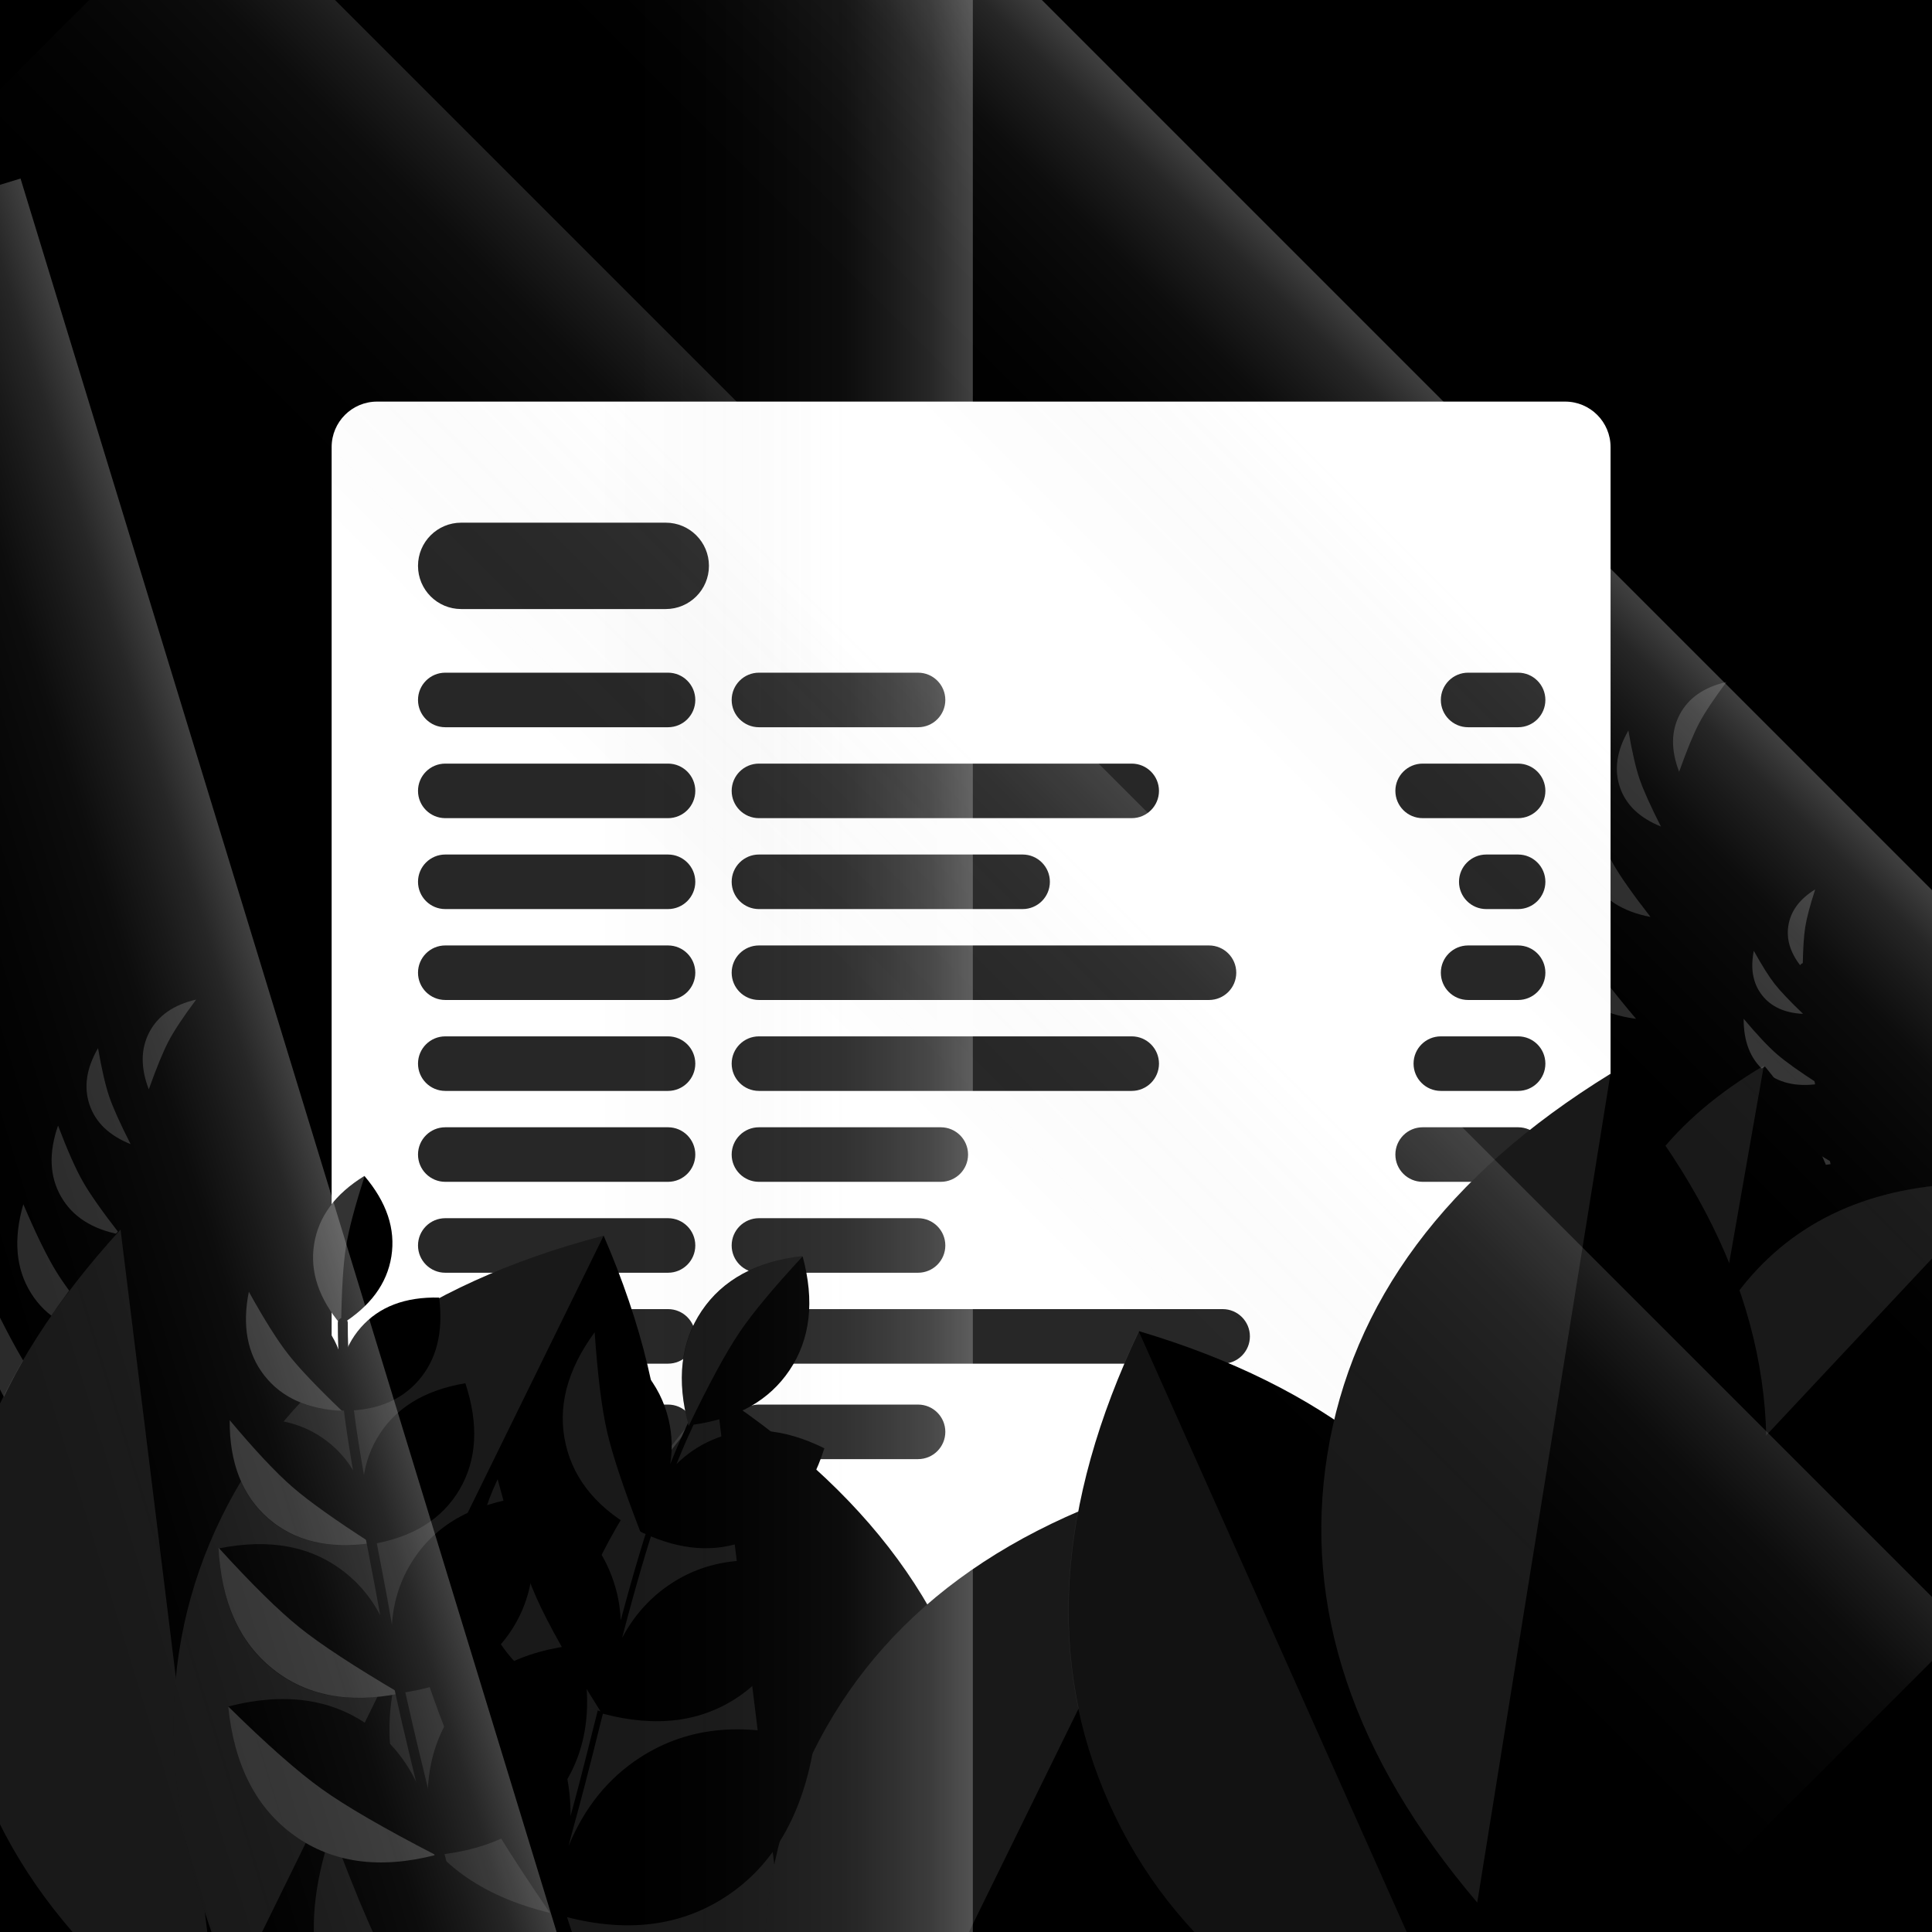 <svg width="194" height="194" viewBox="0 0 194 194" fill="none" xmlns="http://www.w3.org/2000/svg">
<rect x="0" y="0" width="194" height="194" fill="#808080" stroke="none"/>
<g clip-path="url(#clip0_7_1088)">
<path d="M194 0H0V194.456H194V0Z" fill="#E7E3E0" style="fill:#E7E3E0;fill:color(display-p3 0.906 0.89 0.878);fill-opacity:1;"/>
<rect y="143.788" width="195.369" height="52.951" fill="#1A2849" style="fill:#1A2849;fill:color(display-p3 0.102 0.157 0.286);fill-opacity:1;"/>
<g opacity="0.851">
<path fill-rule="evenodd" clip-rule="evenodd" d="M19.665 100.384C20.497 102.548 20.478 104.456 19.607 106.108C18.766 107.702 17.286 108.766 15.166 109.301L15.178 109.264C15.082 109.541 14.993 109.811 14.909 110.074L14.808 110.399L14.708 110.726L14.611 111.057L14.563 111.224L14.528 111.348C14.978 110.791 15.51 110.335 16.124 109.979C17.73 109.05 19.595 108.983 21.719 109.78C21.24 112.083 20.197 113.699 18.591 114.629C17.151 115.462 15.503 115.602 13.646 115.047L13.571 115.419L13.452 116.033L13.335 116.667L13.257 117.101L13.18 117.544L13.103 117.997L12.988 118.697L12.911 119.176L12.834 119.667L12.747 120.235L12.756 120.213C13.201 119.098 13.861 118.161 14.735 117.4C16.473 115.885 18.729 115.359 21.503 115.819C21.458 118.736 20.566 120.951 18.828 122.466C17.117 123.955 14.906 124.489 12.194 124.068L11.918 126.019L11.689 127.584L11.518 128.695L11.427 129.258L11.343 129.771L11.268 130.251L11.192 130.761L11.188 130.788L11.216 130.691C11.8 128.755 12.813 127.202 14.256 126.031C16.48 124.225 19.306 123.669 22.732 124.364C22.551 127.986 21.348 130.7 19.123 132.505C16.922 134.292 14.132 134.855 10.755 134.194L10.686 134.799L10.566 135.91L10.465 136.887L10.342 138.12L10.26 138.98L10.135 140.325L10.031 141.497L10.022 141.601C10.733 139.446 11.92 137.744 13.583 136.494C16.103 134.6 19.238 134.102 22.988 134.999C22.653 138.968 21.226 141.899 18.707 143.793C16.278 145.618 13.277 146.147 9.705 145.379L9.668 145.831C9.662 145.911 9.593 145.97 9.514 145.964C9.435 145.958 9.376 145.888 9.383 145.808L9.423 145.316C9.383 145.306 9.342 145.297 9.302 145.287C9.302 145.285 9.302 145.283 9.302 145.281L9.321 145.282C5.477 144.977 2.649 143.535 0.838 140.955C-0.973 138.375 -1.424 135.146 -0.516 131.269C3.328 131.574 6.155 133.017 7.966 135.597C9.101 137.213 9.702 139.085 9.769 141.211L9.85 140.297L9.996 138.732L10.119 137.463L10.22 136.457L10.321 135.497L10.421 134.584L10.468 134.172L10.343 134.154C6.995 133.663 4.579 132.228 3.096 129.849C1.58 127.416 1.326 124.459 2.333 120.975C5.798 121.435 8.289 122.88 9.805 125.312C10.555 126.515 10.996 127.847 11.129 129.307L11.205 128.837L11.31 128.173L11.449 127.254L11.622 126.065L11.925 123.935L11.816 123.913C9.128 123.361 7.227 122.107 6.113 120.153C4.97 118.148 4.872 115.784 5.82 113.062C8.622 113.592 10.594 114.859 11.738 116.865C12.179 117.639 12.464 118.467 12.594 119.348L12.667 118.886L12.744 118.411L12.821 117.946L12.898 117.491L12.976 117.046L13.054 116.61L13.132 116.184L13.251 115.561L13.331 115.157L13.371 114.96C13.31 114.94 13.249 114.92 13.188 114.898L13.09 114.862L13.088 114.867L13.085 114.871C10.949 114.016 9.582 112.705 8.983 110.939C8.384 109.173 8.666 107.285 9.831 105.276C11.967 106.131 13.334 107.442 13.933 109.209C14.169 109.904 14.268 110.617 14.231 111.35L14.241 111.312C14.256 111.255 14.272 111.199 14.288 111.143L14.385 110.808C14.401 110.753 14.418 110.697 14.434 110.642L14.534 110.313L14.636 109.986C14.714 109.741 14.797 109.49 14.886 109.233L14.933 109.357C14.1 107.193 14.12 105.285 14.991 103.633C15.862 101.981 17.42 100.898 19.665 100.384Z" fill="url(#paint0_linear_7_1088)" style=""/>
<path fill-rule="evenodd" clip-rule="evenodd" d="M-0.516 131.269C1.081 134.526 2.448 136.964 3.586 138.585C4.723 140.205 6.635 142.438 9.321 145.282C5.477 144.977 2.649 143.535 0.838 140.955C-0.973 138.375 -1.424 135.146 -0.516 131.269ZM2.343 120.928C3.639 123.979 4.764 126.271 5.721 127.805C6.677 129.339 8.308 131.469 10.613 134.195C7.133 133.734 4.632 132.282 3.109 129.839C1.587 127.397 1.331 124.427 2.343 120.928ZM5.83 113.025C6.771 115.512 7.602 117.388 8.323 118.653C9.044 119.918 10.292 121.689 12.066 123.965C9.253 123.433 7.272 122.161 6.124 120.147C4.976 118.133 4.878 115.759 5.83 113.025ZM9.844 105.249C10.21 107.365 10.582 108.98 10.96 110.094C11.338 111.209 12.055 112.805 13.113 114.885C10.968 114.026 9.594 112.71 8.993 110.936C8.391 109.162 8.675 107.266 9.844 105.249ZM19.694 100.375C18.411 102.094 17.495 103.474 16.945 104.516C16.396 105.558 15.728 107.182 14.941 109.387C14.106 107.213 14.125 105.297 15 103.638C15.875 101.979 17.439 100.891 19.694 100.375Z" fill="white" fill-opacity="0.2" style="fill:white;fill-opacity:0.2;"/>
</g>
<g opacity="0.851">
<path fill-rule="evenodd" clip-rule="evenodd" d="M173.332 68.491C174.165 70.655 174.145 72.563 173.274 74.215C172.434 75.809 170.954 76.874 168.834 77.409L168.846 77.372C168.75 77.649 168.66 77.919 168.577 78.181L168.475 78.506L168.376 78.834L168.279 79.165L168.231 79.332L168.196 79.455C168.646 78.898 169.178 78.442 169.792 78.087C171.398 77.157 173.263 77.091 175.387 77.888C174.907 80.191 173.865 81.807 172.259 82.736C170.819 83.57 169.17 83.709 167.314 83.155L167.238 83.527L167.12 84.141L167.003 84.775L166.925 85.208L166.848 85.652L166.771 86.105L166.656 86.804L166.579 87.284L166.502 87.775L166.415 88.342L166.424 88.321C166.869 87.206 167.529 86.268 168.402 85.507C170.141 83.993 172.397 83.466 175.171 83.927C175.126 86.843 174.234 89.059 172.495 90.573C170.785 92.063 168.574 92.597 165.862 92.175L165.586 94.127L165.357 95.692L165.186 96.802L165.095 97.366L165.01 97.879L164.935 98.359L164.859 98.868L164.855 98.896L164.884 98.798C165.467 96.863 166.48 95.309 167.923 94.138C170.148 92.332 172.974 91.777 176.4 92.471C176.219 96.093 175.016 98.807 172.791 100.613C170.589 102.399 167.8 102.962 164.422 102.301L164.353 102.907L164.233 104.017L164.132 104.994L164.01 106.228L163.928 107.087L163.803 108.432L163.698 109.605L163.69 109.708C164.4 107.554 165.587 105.852 167.251 104.601C169.77 102.707 172.905 102.209 176.656 103.107C176.321 107.075 174.894 110.006 172.374 111.9C169.946 113.726 166.945 114.254 163.373 113.486L163.336 113.938C163.33 114.018 163.261 114.078 163.182 114.071C163.103 114.065 163.044 113.995 163.05 113.916L163.091 113.423C163.051 113.414 163.01 113.404 162.969 113.394C162.97 113.392 162.97 113.39 162.97 113.388L162.989 113.39C159.144 113.085 156.317 111.642 154.506 109.062C152.695 106.482 152.243 103.254 153.151 99.376C156.995 99.682 159.823 101.124 161.634 103.704C162.769 105.321 163.37 107.192 163.437 109.319L163.518 108.404L163.663 106.839L163.786 105.571L163.888 104.565L163.989 103.605L164.089 102.692L164.136 102.279L164.011 102.262C160.663 101.771 158.247 100.335 156.764 97.956C155.248 95.524 154.993 92.566 156.001 89.082C159.466 89.542 161.957 90.988 163.473 93.42C164.223 94.623 164.664 95.954 164.796 97.415L164.873 96.945L164.977 96.28L165.117 95.361L165.29 94.173L165.593 92.042L165.484 92.021C162.796 91.468 160.894 90.215 159.78 88.261C158.637 86.255 158.54 83.892 159.488 81.17C162.289 81.699 164.262 82.967 165.405 84.972C165.847 85.746 166.132 86.574 166.262 87.456L166.335 86.994L166.412 86.518L166.489 86.053L166.566 85.598L166.644 85.153L166.722 84.718L166.8 84.292L166.919 83.669L166.998 83.264L167.038 83.068C166.978 83.048 166.917 83.027 166.856 83.005L166.758 82.969L166.755 82.974L166.753 82.979C164.617 82.124 163.25 80.813 162.651 79.046C162.051 77.28 162.334 75.392 163.499 73.384C165.634 74.239 167.002 75.55 167.601 77.316C167.837 78.011 167.936 78.725 167.899 79.457L167.908 79.419C167.924 79.363 167.94 79.306 167.956 79.25L168.053 78.916C168.069 78.86 168.085 78.805 168.102 78.75L168.202 78.42L168.304 78.093C168.382 77.848 168.465 77.597 168.553 77.34L168.6 77.465C167.768 75.301 167.787 73.392 168.658 71.74C169.53 70.088 171.087 69.005 173.332 68.491Z" fill="url(#paint1_linear_7_1088)" style=""/>
<path fill-rule="evenodd" clip-rule="evenodd" d="M153.151 99.376C154.748 102.633 156.116 105.072 157.253 106.692C158.391 108.313 160.303 110.545 162.989 113.39C159.144 113.085 156.317 111.642 154.506 109.062C152.695 106.482 152.243 103.254 153.151 99.376ZM156.011 89.036C157.306 92.086 158.432 94.379 159.389 95.913C160.345 97.447 161.976 99.577 164.281 102.303C160.801 101.841 158.3 100.389 156.777 97.947C155.255 95.505 154.999 92.534 156.011 89.036ZM159.498 81.133C160.439 83.62 161.27 85.496 161.991 86.76C162.712 88.026 163.96 89.796 165.734 92.073C162.921 91.541 160.94 90.268 159.792 88.254C158.644 86.24 158.546 83.867 159.498 81.133ZM163.512 73.356C163.878 75.472 164.25 77.088 164.628 78.202C165.006 79.316 165.723 80.913 166.78 82.992C164.635 82.133 163.262 80.817 162.66 79.043C162.059 77.269 162.343 75.374 163.512 73.356ZM173.361 68.482C172.079 70.201 171.162 71.582 170.613 72.624C170.063 73.666 169.396 75.289 168.609 77.494C167.773 75.321 167.793 73.404 168.668 71.745C169.542 70.086 171.107 68.999 173.361 68.482Z" fill="white" fill-opacity="0.2" style="fill:white;fill-opacity:0.2;"/>
</g>
<path fill-rule="evenodd" clip-rule="evenodd" d="M186.022 125.427C189.08 125.128 191.313 123.948 192.723 121.888C194.133 119.828 194.453 117.277 193.682 114.236C190.625 114.536 188.391 115.715 186.981 117.775C185.571 119.836 185.252 122.386 186.022 125.427Z" fill="url(#paint2_linear_7_1088)" style=""/>
<path fill-rule="evenodd" clip-rule="evenodd" d="M186.036 125.419C183.061 126.183 180.558 125.838 178.529 124.385C176.499 122.931 175.326 120.644 175.011 117.522C177.986 116.758 180.488 117.103 182.518 118.556C184.548 120.01 185.72 122.297 186.036 125.419Z" fill="url(#paint3_linear_7_1088)" style=""/>
<path fill-rule="evenodd" clip-rule="evenodd" d="M186.036 125.419C183.061 126.183 180.558 125.838 178.529 124.385C176.499 122.931 175.326 120.644 175.011 117.522C177.054 119.535 178.713 120.998 179.988 121.911C181.263 122.824 183.279 123.994 186.036 125.419Z" fill="white" fill-opacity="0.2" style="fill:white;fill-opacity:0.2;"/>
<path fill-rule="evenodd" clip-rule="evenodd" d="M184.17 116.804C186.931 116.437 188.916 115.295 190.127 113.376C191.338 111.458 191.544 109.127 190.747 106.383C187.987 106.75 186.001 107.893 184.79 109.811C183.58 111.73 183.373 114.061 184.17 116.804Z" fill="url(#paint4_linear_7_1088)" style=""/>
<path fill-rule="evenodd" clip-rule="evenodd" d="M184.114 116.835C181.385 117.387 179.136 116.953 177.366 115.533C175.597 114.113 174.643 111.976 174.503 109.123C177.233 108.571 179.482 109.005 181.252 110.425C183.021 111.844 183.975 113.981 184.114 116.835Z" fill="url(#paint5_linear_7_1088)" style=""/>
<path fill-rule="evenodd" clip-rule="evenodd" d="M184.151 116.83C181.41 117.384 179.151 116.949 177.374 115.523C175.597 114.097 174.639 111.951 174.499 109.085C176.262 111.022 177.701 112.439 178.817 113.334C179.933 114.23 181.711 115.395 184.151 116.83Z" fill="white" fill-opacity="0.2" style="fill:white;fill-opacity:0.2;"/>
<path fill-rule="evenodd" clip-rule="evenodd" d="M182.624 108.9C184.832 108.528 186.396 107.553 187.316 105.977C188.235 104.401 188.336 102.522 187.618 100.338C185.409 100.711 183.845 101.685 182.926 103.261C182.006 104.837 181.906 106.717 182.624 108.9Z" fill="url(#paint6_linear_7_1088)" style=""/>
<path fill-rule="evenodd" clip-rule="evenodd" d="M182.578 108.84C180.331 109.169 178.518 108.734 177.14 107.536C175.761 106.337 175.078 104.603 175.091 102.331C177.338 102.003 179.151 102.438 180.53 103.636C181.908 104.834 182.591 106.569 182.578 108.84Z" fill="url(#paint7_linear_7_1088)" style=""/>
<path fill-rule="evenodd" clip-rule="evenodd" d="M182.608 108.838C180.351 109.168 178.531 108.731 177.146 107.528C175.762 106.325 175.076 104.582 175.089 102.301C176.439 103.91 177.549 105.093 178.418 105.848C179.288 106.604 180.685 107.601 182.608 108.838Z" fill="white" fill-opacity="0.2" style="fill:white;fill-opacity:0.2;"/>
<path fill-rule="evenodd" clip-rule="evenodd" d="M180.953 101.795C182.759 101.84 184.147 101.309 185.117 100.203C186.087 99.097 186.456 97.624 186.224 95.786C184.418 95.741 183.03 96.271 182.06 97.377C181.089 98.484 180.72 99.956 180.953 101.795Z" fill="url(#paint8_linear_7_1088)" style=""/>
<path fill-rule="evenodd" clip-rule="evenodd" d="M181.031 101.804C179.201 101.718 177.833 101.095 176.926 99.935C176.02 98.774 175.746 97.296 176.105 95.499C177.935 95.585 179.303 96.208 180.21 97.369C181.117 98.53 181.391 100.008 181.031 101.804Z" fill="url(#paint9_linear_7_1088)" style=""/>
<path fill-rule="evenodd" clip-rule="evenodd" d="M181.055 101.807C179.218 101.721 177.844 101.095 176.933 99.929C176.022 98.764 175.747 97.279 176.108 95.475C176.93 96.957 177.626 98.063 178.198 98.796C178.77 99.528 179.723 100.532 181.055 101.807Z" fill="white" fill-opacity="0.2" style="fill:white;fill-opacity:0.2;"/>
<path fill-rule="evenodd" clip-rule="evenodd" d="M181.001 97.222C179.816 95.825 179.339 94.4 179.569 92.945C179.8 91.49 180.694 90.281 182.253 89.32C183.438 90.716 183.915 92.142 183.685 93.597C183.455 95.051 182.56 96.26 181.001 97.222Z" fill="url(#paint10_linear_7_1088)" style=""/>
<path fill-rule="evenodd" clip-rule="evenodd" d="M181.016 97.241C179.825 95.839 179.346 94.407 179.577 92.946C179.809 91.485 180.707 90.272 182.273 89.305C181.749 90.916 181.415 92.18 181.27 93.098C181.124 94.016 181.04 95.397 181.016 97.241Z" fill="white" fill-opacity="0.2" style="fill:white;fill-opacity:0.2;"/>
<path d="M181.175 97.189C181.177 97.421 181.181 97.646 181.188 97.864C181.345 102.74 182.753 108.334 183.607 113.321C184.038 115.84 185.009 120.046 186.52 125.938" stroke="#3C958C" style="stroke:#3C958C;stroke:color(display-p3 0.235 0.584 0.549);stroke-opacity:1;" stroke-linecap="round" stroke-linejoin="round"/>
<path fill-rule="evenodd" clip-rule="evenodd" d="M169.256 152.531C162.52 144.346 159.886 136.072 161.354 127.707C162.822 119.342 168.114 112.472 177.231 107.095C183.967 115.28 186.601 123.554 185.133 131.919C183.664 140.284 178.372 147.154 169.256 152.531Z" fill="url(#paint11_linear_7_1088)" style=""/>
<path opacity="0.1" fill-rule="evenodd" clip-rule="evenodd" d="M169.136 152.451C162.4 144.267 159.766 135.992 161.234 127.627C162.702 119.263 167.994 112.392 177.111 107.015L169.136 152.451Z" fill="white" style="fill:white;fill-opacity:1;"/>
<path fill-rule="evenodd" clip-rule="evenodd" d="M169.453 152.561C168.272 142.063 170.589 133.713 176.403 127.509C182.217 121.306 190.428 118.424 201.036 118.864C202.217 129.362 199.9 137.712 194.086 143.916C188.272 150.119 180.061 153.001 169.453 152.561Z" fill="url(#paint12_linear_7_1088)" style=""/>
<path opacity="0.1" fill-rule="evenodd" clip-rule="evenodd" d="M169.453 152.561C168.272 142.063 170.589 133.713 176.403 127.509C182.217 121.306 190.428 118.424 201.036 118.864L169.453 152.561Z" fill="white" style="fill:white;fill-opacity:1;"/>
<path d="M157.159 40.326H37.865C35.344 40.326 33.301 42.37 33.301 44.891V168.313C33.301 170.834 35.344 172.878 37.865 172.878H157.159C159.68 172.878 161.723 170.834 161.723 168.313V44.891C161.723 42.37 159.68 40.326 157.159 40.326Z" fill="white" style="fill:white;fill-opacity:1;"/>
<g opacity="0.846">
<g style="mix-blend-mode:multiply">
<path d="M66.851 52.484H46.31C43.915 52.484 41.974 54.425 41.974 56.82C41.974 59.215 43.915 61.157 46.31 61.157H66.851C69.246 61.157 71.188 59.215 71.188 56.82C71.188 54.425 69.246 52.484 66.851 52.484Z" fill="#E7E3E0" style="fill:#E7E3E0;fill:color(display-p3 0.906 0.89 0.878);fill-opacity:1;"/>
</g>
<g style="mix-blend-mode:multiply">
<path d="M67.079 94.936H44.712C43.2 94.936 41.974 96.162 41.974 97.674C41.974 99.187 43.2 100.413 44.712 100.413H67.079C68.592 100.413 69.818 99.187 69.818 97.674C69.818 96.162 68.592 94.936 67.079 94.936Z" fill="#E7E3E0" style="fill:#E7E3E0;fill:color(display-p3 0.906 0.89 0.878);fill-opacity:1;"/>
</g>
<g style="mix-blend-mode:multiply">
<path d="M121.4 94.936H76.209C74.696 94.936 73.47 96.162 73.47 97.674C73.47 99.187 74.696 100.413 76.209 100.413H121.4C122.912 100.413 124.138 99.187 124.138 97.674C124.138 96.162 122.912 94.936 121.4 94.936Z" fill="#E7E3E0" style="fill:#E7E3E0;fill:color(display-p3 0.906 0.89 0.878);fill-opacity:1;"/>
</g>
<g style="mix-blend-mode:multiply">
<path d="M67.079 85.806H44.712C43.2 85.806 41.974 87.032 41.974 88.545C41.974 90.058 43.2 91.284 44.712 91.284H67.079C68.592 91.284 69.818 90.058 69.818 88.545C69.818 87.032 68.592 85.806 67.079 85.806Z" fill="#E7E3E0" style="fill:#E7E3E0;fill:color(display-p3 0.906 0.89 0.878);fill-opacity:1;"/>
</g>
<g style="mix-blend-mode:multiply">
<path d="M67.079 104.065H44.712C43.2 104.065 41.974 105.291 41.974 106.804C41.974 108.316 43.2 109.543 44.712 109.543H67.079C68.592 109.543 69.818 108.316 69.818 106.804C69.818 105.291 68.592 104.065 67.079 104.065Z" fill="#E7E3E0" style="fill:#E7E3E0;fill:color(display-p3 0.906 0.89 0.878);fill-opacity:1;"/>
</g>
<g style="mix-blend-mode:multiply">
<path d="M102.684 85.806H76.209C74.696 85.806 73.47 87.032 73.47 88.545C73.47 90.058 74.696 91.284 76.209 91.284H102.684C104.197 91.284 105.423 90.058 105.423 88.545C105.423 87.032 104.197 85.806 102.684 85.806Z" fill="#E7E3E0" style="fill:#E7E3E0;fill:color(display-p3 0.906 0.89 0.878);fill-opacity:1;"/>
</g>
<g style="mix-blend-mode:multiply">
<path d="M113.64 104.065H76.209C74.696 104.065 73.47 105.291 73.47 106.804C73.47 108.316 74.696 109.543 76.209 109.543H113.64C115.152 109.543 116.378 108.316 116.378 106.804C116.378 105.291 115.152 104.065 113.64 104.065Z" fill="#E7E3E0" style="fill:#E7E3E0;fill:color(display-p3 0.906 0.89 0.878);fill-opacity:1;"/>
</g>
<g style="mix-blend-mode:multiply">
<path d="M67.079 76.677H44.712C43.2 76.677 41.974 77.903 41.974 79.416C41.974 80.928 43.2 82.154 44.712 82.154H67.079C68.592 82.154 69.818 80.928 69.818 79.416C69.818 77.903 68.592 76.677 67.079 76.677Z" fill="#E7E3E0" style="fill:#E7E3E0;fill:color(display-p3 0.906 0.89 0.878);fill-opacity:1;"/>
</g>
<g style="mix-blend-mode:multiply">
<path d="M67.079 113.194H44.712C43.2 113.194 41.974 114.421 41.974 115.933C41.974 117.446 43.2 118.672 44.712 118.672H67.079C68.592 118.672 69.818 117.446 69.818 115.933C69.818 114.421 68.592 113.194 67.079 113.194Z" fill="#E7E3E0" style="fill:#E7E3E0;fill:color(display-p3 0.906 0.89 0.878);fill-opacity:1;"/>
</g>
<g style="mix-blend-mode:multiply">
<path d="M113.64 76.677H76.209C74.696 76.677 73.47 77.903 73.47 79.416C73.47 80.928 74.696 82.154 76.209 82.154H113.64C115.152 82.154 116.378 80.928 116.378 79.416C116.378 77.903 115.152 76.677 113.64 76.677Z" fill="#E7E3E0" style="fill:#E7E3E0;fill:color(display-p3 0.906 0.89 0.878);fill-opacity:1;"/>
</g>
<g style="mix-blend-mode:multiply">
<path d="M94.468 113.194H76.209C74.696 113.194 73.47 114.421 73.47 115.933C73.47 117.446 74.696 118.672 76.209 118.672H94.468C95.98 118.672 97.207 117.446 97.207 115.933C97.207 114.421 95.98 113.194 94.468 113.194Z" fill="#E7E3E0" style="fill:#E7E3E0;fill:color(display-p3 0.906 0.89 0.878);fill-opacity:1;"/>
</g>
<g style="mix-blend-mode:multiply">
<path d="M67.079 67.547H44.712C43.2 67.547 41.974 68.774 41.974 70.286C41.974 71.799 43.2 73.025 44.712 73.025H67.079C68.592 73.025 69.818 71.799 69.818 70.286C69.818 68.774 68.592 67.547 67.079 67.547Z" fill="#E7E3E0" style="fill:#E7E3E0;fill:color(display-p3 0.906 0.89 0.878);fill-opacity:1;"/>
</g>
<g style="mix-blend-mode:multiply">
<path d="M67.079 122.324H44.712C43.2 122.324 41.974 123.55 41.974 125.063C41.974 126.575 43.2 127.801 44.712 127.801H67.079C68.592 127.801 69.818 126.575 69.818 125.063C69.818 123.55 68.592 122.324 67.079 122.324Z" fill="#E7E3E0" style="fill:#E7E3E0;fill:color(display-p3 0.906 0.89 0.878);fill-opacity:1;"/>
</g>
<g style="mix-blend-mode:multiply">
<path d="M92.185 67.547H76.209C74.696 67.547 73.47 68.774 73.47 70.286C73.47 71.799 74.696 73.025 76.209 73.025H92.185C93.698 73.025 94.924 71.799 94.924 70.286C94.924 68.774 93.698 67.547 92.185 67.547Z" fill="#E7E3E0" style="fill:#E7E3E0;fill:color(display-p3 0.906 0.89 0.878);fill-opacity:1;"/>
</g>
<g style="mix-blend-mode:multiply">
<path d="M92.185 122.324H76.209C74.696 122.324 73.47 123.55 73.47 125.063C73.47 126.575 74.696 127.801 76.209 127.801H92.185C93.698 127.801 94.924 126.575 94.924 125.063C94.924 123.55 93.698 122.324 92.185 122.324Z" fill="#E7E3E0" style="fill:#E7E3E0;fill:color(display-p3 0.906 0.89 0.878);fill-opacity:1;"/>
</g>
<g style="mix-blend-mode:multiply">
<path d="M67.079 131.453H44.712C43.2 131.453 41.974 132.679 41.974 134.192C41.974 135.705 43.2 136.931 44.712 136.931H67.079C68.592 136.931 69.818 135.705 69.818 134.192C69.818 132.679 68.592 131.453 67.079 131.453Z" fill="#E7E3E0" style="fill:#E7E3E0;fill:color(display-p3 0.906 0.89 0.878);fill-opacity:1;"/>
</g>
<g style="mix-blend-mode:multiply">
<path d="M122.769 131.453H76.209C74.696 131.453 73.47 132.679 73.47 134.192C73.47 135.705 74.696 136.931 76.209 136.931H122.769C124.282 136.931 125.508 135.705 125.508 134.192C125.508 132.679 124.282 131.453 122.769 131.453Z" fill="#E7E3E0" style="fill:#E7E3E0;fill:color(display-p3 0.906 0.89 0.878);fill-opacity:1;"/>
</g>
<g style="mix-blend-mode:multiply">
<path d="M67.079 141.039H44.712C43.2 141.039 41.974 142.265 41.974 143.778C41.974 145.291 43.2 146.517 44.712 146.517H67.079C68.592 146.517 69.818 145.291 69.818 143.778C69.818 142.265 68.592 141.039 67.079 141.039Z" fill="#E7E3E0" style="fill:#E7E3E0;fill:color(display-p3 0.906 0.89 0.878);fill-opacity:1;"/>
</g>
<g style="mix-blend-mode:multiply">
<path d="M92.185 141.039H76.209C74.696 141.039 73.47 142.265 73.47 143.778C73.47 145.291 74.696 146.517 76.209 146.517H92.185C93.698 146.517 94.924 145.291 94.924 143.778C94.924 142.265 93.698 141.039 92.185 141.039Z" fill="#E7E3E0" style="fill:#E7E3E0;fill:color(display-p3 0.906 0.89 0.878);fill-opacity:1;"/>
</g>
<g style="mix-blend-mode:multiply">
<path d="M152.44 94.936H147.418C145.906 94.936 144.68 96.162 144.68 97.674C144.68 99.187 145.906 100.413 147.418 100.413H152.44C153.952 100.413 155.178 99.187 155.178 97.674C155.178 96.162 153.952 94.936 152.44 94.936Z" fill="#9ACEC6" style="fill:#9ACEC6;fill:color(display-p3 0.604 0.808 0.776);fill-opacity:1;"/>
</g>
<g style="mix-blend-mode:multiply">
<path d="M152.439 85.806H149.244C147.732 85.806 146.505 87.032 146.505 88.545C146.505 90.058 147.732 91.284 149.244 91.284H152.439C153.952 91.284 155.178 90.058 155.178 88.545C155.178 87.032 153.952 85.806 152.439 85.806Z" fill="#FFB490" style="fill:#FFB490;fill:color(display-p3 1 0.706 0.565);fill-opacity:1;"/>
</g>
<g style="mix-blend-mode:multiply">
<path d="M152.439 104.065H144.679C143.167 104.065 141.941 105.291 141.941 106.804C141.941 108.316 143.167 109.543 144.679 109.543H152.439C153.952 109.543 155.178 108.316 155.178 106.804C155.178 105.291 153.952 104.065 152.439 104.065Z" fill="#FFB490" style="fill:#FFB490;fill:color(display-p3 1 0.706 0.565);fill-opacity:1;"/>
</g>
<g style="mix-blend-mode:multiply">
<path d="M152.439 76.677H142.854C141.341 76.677 140.115 77.903 140.115 79.416C140.115 80.928 141.341 82.154 142.854 82.154H152.439C153.952 82.154 155.178 80.928 155.178 79.416C155.178 77.903 153.952 76.677 152.439 76.677Z" fill="#82C2B9" style="fill:#82C2B9;fill:color(display-p3 0.51 0.761 0.726);fill-opacity:1;"/>
</g>
<g style="mix-blend-mode:multiply">
<path d="M152.439 113.194H142.854C141.341 113.194 140.115 114.421 140.115 115.933C140.115 117.446 141.341 118.672 142.854 118.672H152.439C153.952 118.672 155.178 117.446 155.178 115.933C155.178 114.421 153.952 113.194 152.439 113.194Z" fill="#82C2B9" style="fill:#82C2B9;fill:color(display-p3 0.51 0.761 0.726);fill-opacity:1;"/>
</g>
<g style="mix-blend-mode:multiply">
<path d="M152.44 67.547H147.418C145.906 67.547 144.68 68.774 144.68 70.286C144.68 71.799 145.906 73.025 147.418 73.025H152.44C153.952 73.025 155.178 71.799 155.178 70.286C155.178 68.774 153.952 67.547 152.44 67.547Z" fill="#82C2B9" style="fill:#82C2B9;fill:color(display-p3 0.51 0.761 0.726);fill-opacity:1;"/>
</g>
<g style="mix-blend-mode:multiply">
<path d="M152.44 122.324H147.418C145.906 122.324 144.68 123.55 144.68 125.063C144.68 126.575 145.906 127.801 147.418 127.801H152.44C153.952 127.801 155.178 126.575 155.178 125.063C155.178 123.55 153.952 122.324 152.44 122.324Z" fill="#82C2B9" style="fill:#82C2B9;fill:color(display-p3 0.51 0.761 0.726);fill-opacity:1;"/>
</g>
</g>
<path fill-rule="evenodd" clip-rule="evenodd" d="M22.676 206.649C6.561 195.957 -2.447 182.92 -4.347 167.537C-6.247 152.154 -0.679 137.337 12.356 123.087C28.471 133.779 37.478 146.816 39.378 162.199C41.278 177.582 35.711 192.399 22.676 206.649Z" fill="url(#paint13_linear_7_1088)" style=""/>
<path opacity="0.1" fill-rule="evenodd" clip-rule="evenodd" d="M22.424 207.03C6.309 196.338 -2.699 183.301 -4.599 167.918C-6.498 152.535 -0.931 137.718 12.104 123.468L22.424 207.03Z" fill="white" style="fill:white;fill-opacity:1;"/>
<path fill-rule="evenodd" clip-rule="evenodd" d="M23.493 199.748C15.834 182.056 15.422 166.244 22.256 152.314C29.09 138.384 41.876 128.973 60.614 124.08C68.272 141.772 68.685 157.584 61.851 171.514C55.017 185.444 42.231 194.856 23.493 199.748Z" fill="url(#paint14_linear_7_1088)" style=""/>
<path opacity="0.1" fill-rule="evenodd" clip-rule="evenodd" d="M23.493 199.748C15.834 182.056 15.422 166.244 22.256 152.314C29.09 138.384 41.876 128.973 60.614 124.08L23.493 199.748Z" fill="white" style="fill:white;fill-opacity:1;"/>
<path fill-rule="evenodd" clip-rule="evenodd" d="M82.474 223.538C66.358 212.847 57.351 199.81 55.451 184.426C53.551 169.043 59.119 154.227 72.154 139.977C88.269 150.668 97.276 163.705 99.176 179.089C101.076 194.472 95.508 209.288 82.474 223.538Z" fill="url(#paint15_linear_7_1088)" style=""/>
<path opacity="0.1" fill-rule="evenodd" clip-rule="evenodd" d="M82.222 223.463C66.106 212.771 57.099 199.734 55.199 184.351C53.299 168.968 58.867 154.151 71.902 139.901L82.222 223.463Z" fill="white" style="fill:white;fill-opacity:1;"/>
<path fill-rule="evenodd" clip-rule="evenodd" d="M82.834 223.485C75.176 205.792 74.763 189.981 81.597 176.051C88.431 162.121 101.217 152.709 119.955 147.816C127.614 165.509 128.026 181.32 121.192 195.251C114.358 209.181 101.572 218.592 82.834 223.485Z" fill="url(#paint16_linear_7_1088)" style=""/>
<path opacity="0.1" fill-rule="evenodd" clip-rule="evenodd" d="M82.834 223.485C75.176 205.792 74.763 189.981 81.597 176.051C88.431 162.121 101.217 152.709 119.955 147.816L82.834 223.485Z" fill="white" style="fill:white;fill-opacity:1;"/>
<path fill-rule="evenodd" clip-rule="evenodd" d="M148.677 210.563C130.141 205.05 117.715 195.216 111.401 181.061C105.086 166.905 106.078 151.108 114.377 133.67C132.914 139.183 145.34 149.017 151.654 163.172C157.969 177.328 156.977 193.125 148.677 210.563Z" fill="url(#paint17_linear_7_1088)" style=""/>
<path opacity="0.071" fill-rule="evenodd" clip-rule="evenodd" d="M148.643 210.565C130.106 205.052 117.68 195.218 111.366 181.062C105.051 166.907 106.044 151.11 114.343 133.672L148.643 210.565Z" fill="white" style="fill:white;fill-opacity:1;"/>
<path fill-rule="evenodd" clip-rule="evenodd" d="M148.337 191.041C135.84 176.361 130.823 161.361 133.285 146.041C135.748 130.722 145.224 117.983 161.713 107.826C174.209 122.506 179.226 137.506 176.764 152.826C174.301 168.145 164.826 180.884 148.337 191.041Z" fill="url(#paint18_linear_7_1088)" style=""/>
<path opacity="0.1" fill-rule="evenodd" clip-rule="evenodd" d="M148.337 191.041C135.84 176.361 130.823 161.361 133.285 146.041C135.748 130.722 145.224 117.983 161.713 107.826L148.337 191.041Z" fill="white" style="fill:white;fill-opacity:1;"/>
<path fill-rule="evenodd" clip-rule="evenodd" d="M80.586 126.116C81.817 130.642 81.38 134.47 79.273 137.6C77.243 140.618 74.033 142.437 69.643 143.058L69.674 142.992C69.422 143.527 69.184 144.05 68.96 144.56L68.687 145.19L68.417 145.827L68.151 146.47C68.107 146.578 68.063 146.686 68.02 146.795L67.934 147.01C68.954 146 70.117 145.205 71.424 144.628C74.865 143.106 78.65 143.374 82.779 145.43C81.329 149.952 78.883 152.975 75.441 154.496C72.358 155.859 68.998 155.786 65.363 154.277L65.134 155.007L64.765 156.215L64.395 157.462L64.147 158.317L63.898 159.191L63.648 160.084L63.268 161.464L63.012 162.411L62.754 163.38L62.466 164.476C63.601 162.325 65.134 160.577 67.065 159.233C70.896 156.564 75.568 155.991 81.081 157.513C80.381 163.36 78.115 167.618 74.284 170.286C70.515 172.911 65.933 173.508 60.538 172.079L59.571 175.94L58.78 179.033L58.201 181.227L57.899 182.339L57.621 183.351L57.368 184.299L57.108 185.306L57.091 185.376L57.111 185.326C58.694 181.488 61.088 178.534 64.294 176.464C69.17 173.316 75 172.807 81.783 174.938C80.66 182.173 77.661 187.365 72.786 190.514C67.96 193.63 62.2 194.16 55.505 192.105L55.239 193.307L54.763 195.512L54.355 197.451L53.849 199.902L53.502 201.611L52.968 204.286L52.511 206.617L52.462 206.869C54.35 202.673 57.113 199.495 60.75 197.334C66.24 194.072 72.683 193.745 80.08 196.353C78.575 204.251 75.077 209.831 69.587 213.094C64.291 216.24 58.108 216.656 51.039 214.34L50.87 215.242C50.841 215.401 50.689 215.506 50.531 215.476C50.372 215.447 50.268 215.294 50.298 215.135L50.482 214.153C50.407 214.127 50.332 214.101 50.257 214.074L50.258 214.068L50.259 214.062L49.989 214.011C42.443 212.536 37.128 209.051 34.047 203.555C30.923 197.984 30.684 191.403 33.329 183.811C41.039 185.25 46.456 188.755 49.58 194.325C51.523 197.791 52.35 201.649 52.06 205.899L52.398 204.167L53.019 201.056L53.534 198.535L53.951 196.536L54.356 194.631L54.749 192.819L54.93 192L54.84 191.978C48.089 190.285 43.452 186.87 40.931 181.734C38.373 176.524 38.476 170.529 41.24 163.748C48.151 165.416 52.886 168.855 55.444 174.065C56.708 176.64 57.322 179.407 57.287 182.365L57.538 181.445L57.889 180.133L58.363 178.318L58.963 175.968L60.021 171.755L59.955 171.735C54.551 170.055 50.917 167.113 49.055 162.91C47.162 158.637 47.458 153.869 49.944 148.605C55.498 150.271 59.222 153.24 61.116 157.514C61.85 159.17 62.255 160.902 62.33 162.707L62.58 161.776L62.835 160.837L63.089 159.92L63.34 159.023L63.59 158.146L63.839 157.289L64.087 156.45L64.457 155.224L64.703 154.429L64.825 154.044C64.654 153.967 64.483 153.887 64.311 153.804L64.269 153.783L64.263 153.792C64.261 153.795 64.259 153.797 64.257 153.8C60.117 151.624 57.625 148.697 56.782 145.021C55.94 141.344 56.905 137.614 59.679 133.83C63.82 136.006 66.311 138.933 67.154 142.609C67.49 144.073 67.538 145.546 67.3 147.027L67.349 146.902L67.481 146.573L67.746 145.922C67.791 145.814 67.836 145.707 67.881 145.599L68.152 144.959L68.427 144.325C68.633 143.855 68.851 143.375 69.08 142.885L69.144 143.122C67.912 138.597 68.35 134.769 70.456 131.638C72.563 128.507 75.939 126.667 80.586 126.116Z" fill="url(#paint19_linear_7_1088)" style=""/>
<path fill-rule="evenodd" clip-rule="evenodd" d="M33.329 183.811C35.879 190.695 38.135 195.886 40.097 199.385C42.059 202.884 45.459 207.779 50.297 214.069C42.587 212.63 37.17 209.125 34.047 203.555C30.923 197.984 30.684 191.403 33.329 183.811ZM41.27 163.657C43.253 170.062 45.051 174.908 46.665 178.194C48.279 181.481 51.132 186.109 55.224 192.079C48.283 190.405 43.529 186.951 40.96 181.719C38.391 176.486 38.494 170.466 41.27 163.657ZM49.971 148.534C51.355 153.73 52.644 157.676 53.838 160.372C55.032 163.068 57.186 166.892 60.299 171.845C54.72 170.173 50.98 167.191 49.079 162.899C47.178 158.608 47.475 153.819 49.971 148.534ZM59.712 133.777C60.01 138.106 60.425 141.43 60.957 143.749C61.488 146.068 62.606 149.43 64.309 153.833C60.151 151.647 57.649 148.708 56.803 145.016C55.957 141.324 56.926 137.578 59.712 133.777ZM80.647 126.105C77.694 129.281 75.553 131.857 74.224 133.832C72.896 135.807 71.206 138.924 69.156 143.183C67.919 138.639 68.358 134.794 70.474 131.65C72.589 128.506 75.98 126.657 80.647 126.105Z" fill="white" fill-opacity="0.1" style="fill:white;fill-opacity:0.1;"/>
<path fill-rule="evenodd" clip-rule="evenodd" d="M43.715 186.285C49.489 185.72 53.708 183.491 56.372 179.6C59.035 175.709 59.639 170.891 58.182 165.147C52.408 165.712 48.189 167.94 45.525 171.832C42.862 175.723 42.258 180.541 43.715 186.285Z" fill="url(#paint20_linear_7_1088)" style=""/>
<path fill-rule="evenodd" clip-rule="evenodd" d="M43.74 186.269C38.12 187.713 33.393 187.062 29.559 184.316C25.726 181.57 23.511 177.25 22.915 171.354C28.534 169.91 33.261 170.561 37.095 173.307C40.929 176.053 43.144 180.373 43.74 186.269Z" fill="url(#paint21_linear_7_1088)" style=""/>
<path fill-rule="evenodd" clip-rule="evenodd" d="M43.74 186.269C38.12 187.713 33.393 187.062 29.559 184.316C25.726 181.57 23.511 177.25 22.915 171.354C26.774 175.156 29.907 177.919 32.315 179.644C34.724 181.369 38.532 183.577 43.74 186.269Z" fill="white" fill-opacity="0.2" style="fill:white;fill-opacity:0.2;"/>
<path fill-rule="evenodd" clip-rule="evenodd" d="M40.216 169.997C45.43 169.304 49.181 167.146 51.468 163.522C53.754 159.899 54.145 155.496 52.639 150.313C47.425 151.006 43.674 153.165 41.387 156.788C39.1 160.412 38.71 164.815 40.216 169.997Z" fill="url(#paint22_linear_7_1088)" style=""/>
<path fill-rule="evenodd" clip-rule="evenodd" d="M40.111 170.055C34.955 171.097 30.706 170.278 27.364 167.596C24.022 164.914 22.22 160.878 21.956 155.488C27.112 154.446 31.361 155.265 34.703 157.947C38.045 160.629 39.847 164.665 40.111 170.055Z" fill="url(#paint23_linear_7_1088)" style=""/>
<path fill-rule="evenodd" clip-rule="evenodd" d="M40.179 170.046C35.002 171.093 30.735 170.27 27.379 167.577C24.022 164.884 22.212 160.83 21.948 155.417C25.277 159.076 27.996 161.751 30.105 163.443C32.213 165.135 35.571 167.336 40.179 170.046Z" fill="white" fill-opacity="0.2" style="fill:white;fill-opacity:0.2;"/>
<path fill-rule="evenodd" clip-rule="evenodd" d="M37.295 155.067C41.467 154.364 44.421 152.523 46.158 149.546C47.894 146.569 48.084 143.019 46.728 138.895C42.556 139.599 39.602 141.439 37.865 144.416C36.129 147.393 35.938 150.944 37.295 155.067Z" fill="url(#paint24_linear_7_1088)" style=""/>
<path fill-rule="evenodd" clip-rule="evenodd" d="M37.209 154.954C32.964 155.575 29.539 154.754 26.936 152.49C24.332 150.227 23.042 146.95 23.066 142.66C27.311 142.039 30.735 142.861 33.339 145.124C35.943 147.387 37.233 150.664 37.209 154.954Z" fill="url(#paint25_linear_7_1088)" style=""/>
<path fill-rule="evenodd" clip-rule="evenodd" d="M37.266 154.95C33.002 155.573 29.563 154.749 26.948 152.476C24.334 150.203 23.038 146.912 23.062 142.603C25.612 145.642 27.709 147.875 29.351 149.303C30.994 150.731 33.632 152.613 37.266 154.95Z" fill="white" fill-opacity="0.2" style="fill:white;fill-opacity:0.2;"/>
<path fill-rule="evenodd" clip-rule="evenodd" d="M34.139 141.646C37.55 141.731 40.171 140.729 42.004 138.64C43.837 136.55 44.534 133.769 44.095 130.296C40.684 130.211 38.062 131.213 36.229 133.302C34.396 135.392 33.7 138.173 34.139 141.646Z" fill="url(#paint26_linear_7_1088)" style=""/>
<path fill-rule="evenodd" clip-rule="evenodd" d="M34.287 141.664C30.83 141.502 28.246 140.325 26.533 138.132C24.82 135.94 24.303 133.148 24.982 129.755C28.438 129.917 31.023 131.094 32.736 133.286C34.449 135.479 34.966 138.271 34.287 141.664Z" fill="url(#paint27_linear_7_1088)" style=""/>
<path fill-rule="evenodd" clip-rule="evenodd" d="M34.332 141.669C30.861 141.507 28.266 140.325 26.545 138.123C24.825 135.921 24.306 133.117 24.988 129.71C26.539 132.508 27.855 134.598 28.936 135.981C30.016 137.364 31.815 139.26 34.332 141.669Z" fill="white" fill-opacity="0.2" style="fill:white;fill-opacity:0.2;"/>
<path fill-rule="evenodd" clip-rule="evenodd" d="M34.23 133.009C31.992 130.37 31.09 127.677 31.525 124.929C31.96 122.181 33.65 119.899 36.594 118.082C38.833 120.72 39.735 123.413 39.3 126.161C38.864 128.909 37.175 131.191 34.23 133.009Z" fill="url(#paint28_linear_7_1088)" style=""/>
<path fill-rule="evenodd" clip-rule="evenodd" d="M34.257 133.045C32.009 130.396 31.104 127.692 31.541 124.932C31.978 122.172 33.675 119.88 36.632 118.055C35.643 121.098 35.012 123.486 34.737 125.219C34.463 126.953 34.303 129.561 34.257 133.045Z" fill="white" fill-opacity="0.2" style="fill:white;fill-opacity:0.2;"/>
<path d="M34.421 132.832C34.419 133.272 34.422 133.698 34.431 134.112C34.626 143.354 37.3 153.926 38.884 163.362C39.684 168.129 41.52 176.08 44.391 187.216" stroke="#3C958C" style="stroke:#3C958C;stroke:color(display-p3 0.235 0.584 0.549);stroke-opacity:1;" stroke-linecap="round" stroke-linejoin="round"/>
<path d="M21.298 -12.339L-5.492 14.451L170.42 190.363L197.21 163.572L21.298 -12.339Z" fill="url(#paint29_linear_7_1088)" style=""/>
<path d="M61.468 -43.151L34.677 -16.361L210.589 159.551L237.379 132.761L61.468 -43.151Z" fill="url(#paint30_linear_7_1088)" style=""/>
<path d="M2.061 17.927L-34.17 29.004L38.565 266.91L74.796 255.833L2.061 17.927Z" fill="url(#paint31_linear_7_1088)" style=""/>
<path d="M97.685 -21.911H59.798V226.866H97.685V-21.911Z" fill="url(#paint32_linear_7_1088)" style=""/>
</g>
<defs>
<linearGradient id="paint0_linear_7_1088" x1="16.502" y1="99.883" x2="9.211" y2="145.916" gradientUnits="userSpaceOnUse">
<stop stop-color="#C0D6DF" style="stop-color:#C0D6DF;stop-color:color(display-p3 0.753 0.839 0.875);stop-opacity:1;"/>
<stop offset="0.483" stop-color="#376C70" style="stop-color:#376C70;stop-color:color(display-p3 0.216 0.423 0.439);stop-opacity:1;"/>
<stop offset="1" stop-color="#1B344F" style="stop-color:#1B344F;stop-color:color(display-p3 0.106 0.204 0.31);stop-opacity:1;"/>
</linearGradient>
<linearGradient id="paint1_linear_7_1088" x1="170.17" y1="67.99" x2="162.879" y2="114.024" gradientUnits="userSpaceOnUse">
<stop stop-color="#C0D6DF" style="stop-color:#C0D6DF;stop-color:color(display-p3 0.753 0.839 0.875);stop-opacity:1;"/>
<stop offset="0.483" stop-color="#376C70" style="stop-color:#376C70;stop-color:color(display-p3 0.216 0.423 0.439);stop-opacity:1;"/>
<stop offset="1" stop-color="#1B344F" style="stop-color:#1B344F;stop-color:color(display-p3 0.106 0.204 0.31);stop-opacity:1;"/>
</linearGradient>
<linearGradient id="paint2_linear_7_1088" x1="189.004" y1="115.019" x2="190.701" y2="124.644" gradientUnits="userSpaceOnUse">
<stop stop-color="#80C5BA" style="stop-color:#80C5BA;stop-color:color(display-p3 0.502 0.772 0.729);stop-opacity:1;"/>
<stop offset="1" stop-color="#338E85" style="stop-color:#338E85;stop-color:color(display-p3 0.2 0.557 0.522);stop-opacity:1;"/>
</linearGradient>
<linearGradient id="paint3_linear_7_1088" x1="179.675" y1="116.658" x2="181.372" y2="126.283" gradientUnits="userSpaceOnUse">
<stop stop-color="#80C5BA" style="stop-color:#80C5BA;stop-color:color(display-p3 0.502 0.772 0.729);stop-opacity:1;"/>
<stop offset="1" stop-color="#338E85" style="stop-color:#338E85;stop-color:color(display-p3 0.2 0.557 0.522);stop-opacity:1;"/>
</linearGradient>
<linearGradient id="paint4_linear_7_1088" x1="186.533" y1="107.24" x2="188.384" y2="115.947" gradientUnits="userSpaceOnUse">
<stop stop-color="#80C5BA" style="stop-color:#80C5BA;stop-color:color(display-p3 0.502 0.772 0.729);stop-opacity:1;"/>
<stop offset="1" stop-color="#338E85" style="stop-color:#338E85;stop-color:color(display-p3 0.2 0.557 0.522);stop-opacity:1;"/>
</linearGradient>
<linearGradient id="paint5_linear_7_1088" x1="178.767" y1="108.561" x2="179.851" y2="117.396" gradientUnits="userSpaceOnUse">
<stop stop-color="#80C5BA" style="stop-color:#80C5BA;stop-color:color(display-p3 0.502 0.772 0.729);stop-opacity:1;"/>
<stop offset="1" stop-color="#338E85" style="stop-color:#338E85;stop-color:color(display-p3 0.2 0.557 0.522);stop-opacity:1;"/>
</linearGradient>
<linearGradient id="paint6_linear_7_1088" x1="184.255" y1="101.146" x2="185.987" y2="108.093" gradientUnits="userSpaceOnUse">
<stop stop-color="#80C5BA" style="stop-color:#80C5BA;stop-color:color(display-p3 0.502 0.772 0.729);stop-opacity:1;"/>
<stop offset="1" stop-color="#338E85" style="stop-color:#338E85;stop-color:color(display-p3 0.2 0.557 0.522);stop-opacity:1;"/>
</linearGradient>
<linearGradient id="paint7_linear_7_1088" x1="178.588" y1="102.057" x2="179.081" y2="109.115" gradientUnits="userSpaceOnUse">
<stop stop-color="#80C5BA" style="stop-color:#80C5BA;stop-color:color(display-p3 0.502 0.772 0.729);stop-opacity:1;"/>
<stop offset="1" stop-color="#338E85" style="stop-color:#338E85;stop-color:color(display-p3 0.2 0.557 0.522);stop-opacity:1;"/>
</linearGradient>
<linearGradient id="paint8_linear_7_1088" x1="183.437" y1="95.907" x2="183.739" y2="101.673" gradientUnits="userSpaceOnUse">
<stop stop-color="#80C5BA" style="stop-color:#80C5BA;stop-color:color(display-p3 0.502 0.772 0.729);stop-opacity:1;"/>
<stop offset="1" stop-color="#338E85" style="stop-color:#338E85;stop-color:color(display-p3 0.2 0.557 0.522);stop-opacity:1;"/>
</linearGradient>
<linearGradient id="paint9_linear_7_1088" x1="178.916" y1="95.82" x2="178.221" y2="101.483" gradientUnits="userSpaceOnUse">
<stop stop-color="#80C5BA" style="stop-color:#80C5BA;stop-color:color(display-p3 0.502 0.772 0.729);stop-opacity:1;"/>
<stop offset="1" stop-color="#338E85" style="stop-color:#338E85;stop-color:color(display-p3 0.2 0.557 0.522);stop-opacity:1;"/>
</linearGradient>
<linearGradient id="paint10_linear_7_1088" x1="183.935" y1="91.594" x2="179.319" y2="94.948" gradientUnits="userSpaceOnUse">
<stop stop-color="#80C5BA" style="stop-color:#80C5BA;stop-color:color(display-p3 0.502 0.772 0.729);stop-opacity:1;"/>
<stop offset="1" stop-color="#338E85" style="stop-color:#338E85;stop-color:color(display-p3 0.2 0.557 0.522);stop-opacity:1;"/>
</linearGradient>
<linearGradient id="paint11_linear_7_1088" x1="177.249" y1="107.098" x2="172.62" y2="133.346" gradientUnits="userSpaceOnUse">
<stop stop-color="#33988A" style="stop-color:#33988A;stop-color:color(display-p3 0.2 0.596 0.541);stop-opacity:1;"/>
<stop offset="1" stop-color="#172646" style="stop-color:#172646;stop-color:color(display-p3 0.09 0.149 0.275);stop-opacity:1;"/>
</linearGradient>
<linearGradient id="paint12_linear_7_1088" x1="200.993" y1="118.824" x2="184.195" y2="141.661" gradientUnits="userSpaceOnUse">
<stop stop-color="#33988A" style="stop-color:#33988A;stop-color:color(display-p3 0.2 0.596 0.541);stop-opacity:1;"/>
<stop offset="1" stop-color="#172646" style="stop-color:#172646;stop-color:color(display-p3 0.09 0.149 0.275);stop-opacity:1;"/>
</linearGradient>
<linearGradient id="paint13_linear_7_1088" x1="12.029" y1="120.185" x2="16.486" y2="156.481" gradientUnits="userSpaceOnUse">
<stop stop-color="#33988A" style="stop-color:#33988A;stop-color:color(display-p3 0.2 0.596 0.541);stop-opacity:1;"/>
<stop offset="1" stop-color="#172646" style="stop-color:#172646;stop-color:color(display-p3 0.09 0.149 0.275);stop-opacity:1;"/>
</linearGradient>
<linearGradient id="paint14_linear_7_1088" x1="60.527" y1="124.037" x2="43.393" y2="172.855" gradientUnits="userSpaceOnUse">
<stop stop-color="#33988A" style="stop-color:#33988A;stop-color:color(display-p3 0.2 0.596 0.541);stop-opacity:1;"/>
<stop offset="1" stop-color="#172646" style="stop-color:#172646;stop-color:color(display-p3 0.09 0.149 0.275);stop-opacity:1;"/>
</linearGradient>
<linearGradient id="paint15_linear_7_1088" x1="72.183" y1="139.973" x2="78.111" y2="188.256" gradientUnits="userSpaceOnUse">
<stop stop-color="#33988A" style="stop-color:#33988A;stop-color:color(display-p3 0.2 0.596 0.541);stop-opacity:1;"/>
<stop offset="1" stop-color="#172646" style="stop-color:#172646;stop-color:color(display-p3 0.09 0.149 0.275);stop-opacity:1;"/>
</linearGradient>
<linearGradient id="paint16_linear_7_1088" x1="119.868" y1="147.774" x2="102.735" y2="196.592" gradientUnits="userSpaceOnUse">
<stop stop-color="#33988A" style="stop-color:#33988A;stop-color:color(display-p3 0.2 0.596 0.541);stop-opacity:1;"/>
<stop offset="1" stop-color="#172646" style="stop-color:#172646;stop-color:color(display-p3 0.09 0.149 0.275);stop-opacity:1;"/>
</linearGradient>
<linearGradient id="paint17_linear_7_1088" x1="114.405" y1="133.658" x2="134.19" y2="178.098" gradientUnits="userSpaceOnUse">
<stop stop-color="#33988A" style="stop-color:#33988A;stop-color:color(display-p3 0.2 0.596 0.541);stop-opacity:1;"/>
<stop offset="1" stop-color="#172646" style="stop-color:#172646;stop-color:color(display-p3 0.09 0.149 0.275);stop-opacity:1;"/>
</linearGradient>
<linearGradient id="paint18_linear_7_1088" x1="161.617" y1="107.811" x2="159.505" y2="159.505" gradientUnits="userSpaceOnUse">
<stop stop-color="#33988A" style="stop-color:#33988A;stop-color:color(display-p3 0.2 0.596 0.541);stop-opacity:1;"/>
<stop offset="1" stop-color="#172646" style="stop-color:#172646;stop-color:color(display-p3 0.09 0.149 0.275);stop-opacity:1;"/>
</linearGradient>
<linearGradient id="paint19_linear_7_1088" x1="74.296" y1="124.431" x2="49.942" y2="215.319" gradientUnits="userSpaceOnUse">
<stop stop-color="#7DC3B8" style="stop-color:#7DC3B8;stop-color:color(display-p3 0.49 0.765 0.722);stop-opacity:1;"/>
<stop offset="0.483" stop-color="#2F8780" style="stop-color:#2F8780;stop-color:color(display-p3 0.184 0.529 0.502);stop-opacity:1;"/>
<stop offset="1" stop-color="#1B344F" style="stop-color:#1B344F;stop-color:color(display-p3 0.106 0.204 0.31);stop-opacity:1;"/>
</linearGradient>
<linearGradient id="paint20_linear_7_1088" x1="49.346" y1="166.626" x2="52.551" y2="184.806" gradientUnits="userSpaceOnUse">
<stop stop-color="#80C5BA" style="stop-color:#80C5BA;stop-color:color(display-p3 0.502 0.772 0.729);stop-opacity:1;"/>
<stop offset="1" stop-color="#338E85" style="stop-color:#338E85;stop-color:color(display-p3 0.2 0.557 0.522);stop-opacity:1;"/>
</linearGradient>
<linearGradient id="paint21_linear_7_1088" x1="31.724" y1="169.721" x2="34.93" y2="187.902" gradientUnits="userSpaceOnUse">
<stop stop-color="#80C5BA" style="stop-color:#80C5BA;stop-color:color(display-p3 0.502 0.772 0.729);stop-opacity:1;"/>
<stop offset="1" stop-color="#338E85" style="stop-color:#338E85;stop-color:color(display-p3 0.2 0.557 0.522);stop-opacity:1;"/>
</linearGradient>
<linearGradient id="paint22_linear_7_1088" x1="44.679" y1="151.932" x2="48.175" y2="168.378" gradientUnits="userSpaceOnUse">
<stop stop-color="#80C5BA" style="stop-color:#80C5BA;stop-color:color(display-p3 0.502 0.772 0.729);stop-opacity:1;"/>
<stop offset="1" stop-color="#338E85" style="stop-color:#338E85;stop-color:color(display-p3 0.2 0.557 0.522);stop-opacity:1;"/>
</linearGradient>
<linearGradient id="paint23_linear_7_1088" x1="30.009" y1="154.427" x2="32.058" y2="171.115" gradientUnits="userSpaceOnUse">
<stop stop-color="#80C5BA" style="stop-color:#80C5BA;stop-color:color(display-p3 0.502 0.772 0.729);stop-opacity:1;"/>
<stop offset="1" stop-color="#338E85" style="stop-color:#338E85;stop-color:color(display-p3 0.2 0.557 0.522);stop-opacity:1;"/>
</linearGradient>
<linearGradient id="paint24_linear_7_1088" x1="40.376" y1="140.42" x2="43.647" y2="153.542" gradientUnits="userSpaceOnUse">
<stop stop-color="#80C5BA" style="stop-color:#80C5BA;stop-color:color(display-p3 0.502 0.772 0.729);stop-opacity:1;"/>
<stop offset="1" stop-color="#338E85" style="stop-color:#338E85;stop-color:color(display-p3 0.2 0.557 0.522);stop-opacity:1;"/>
</linearGradient>
<linearGradient id="paint25_linear_7_1088" x1="29.671" y1="142.141" x2="30.604" y2="155.473" gradientUnits="userSpaceOnUse">
<stop stop-color="#80C5BA" style="stop-color:#80C5BA;stop-color:color(display-p3 0.502 0.772 0.729);stop-opacity:1;"/>
<stop offset="1" stop-color="#338E85" style="stop-color:#338E85;stop-color:color(display-p3 0.2 0.557 0.522);stop-opacity:1;"/>
</linearGradient>
<linearGradient id="paint26_linear_7_1088" x1="38.831" y1="130.525" x2="39.402" y2="141.417" gradientUnits="userSpaceOnUse">
<stop stop-color="#80C5BA" style="stop-color:#80C5BA;stop-color:color(display-p3 0.502 0.772 0.729);stop-opacity:1;"/>
<stop offset="1" stop-color="#338E85" style="stop-color:#338E85;stop-color:color(display-p3 0.2 0.557 0.522);stop-opacity:1;"/>
</linearGradient>
<linearGradient id="paint27_linear_7_1088" x1="30.291" y1="130.361" x2="28.978" y2="141.058" gradientUnits="userSpaceOnUse">
<stop stop-color="#80C5BA" style="stop-color:#80C5BA;stop-color:color(display-p3 0.502 0.772 0.729);stop-opacity:1;"/>
<stop offset="1" stop-color="#338E85" style="stop-color:#338E85;stop-color:color(display-p3 0.2 0.557 0.522);stop-opacity:1;"/>
</linearGradient>
<linearGradient id="paint28_linear_7_1088" x1="39.772" y1="122.378" x2="31.053" y2="128.713" gradientUnits="userSpaceOnUse">
<stop stop-color="#80C5BA" style="stop-color:#80C5BA;stop-color:color(display-p3 0.502 0.772 0.729);stop-opacity:1;"/>
<stop offset="1" stop-color="#338E85" style="stop-color:#338E85;stop-color:color(display-p3 0.2 0.557 0.522);stop-opacity:1;"/>
</linearGradient>
<linearGradient id="paint29_linear_7_1088" x1="114.031" y1="70.839" x2="82.464" y2="102.407" gradientUnits="userSpaceOnUse">
<stop stop-color="white" stop-opacity="0.25" style="stop-color:white;stop-opacity:0.25;"/>
<stop offset="0.114" stop-color="white" stop-opacity="0.15" style="stop-color:white;stop-opacity:0.15;"/>
<stop offset="0.217" stop-color="white" stop-opacity="0.1" style="stop-color:white;stop-opacity:0.1;"/>
<stop offset="0.34" stop-color="white" stop-opacity="0.05" style="stop-color:white;stop-opacity:0.05;"/>
<stop offset="1" stop-color="white" stop-opacity="0" style="stop-color:none;stop-opacity:0;"/>
</linearGradient>
<linearGradient id="paint30_linear_7_1088" x1="149.423" y1="44.805" x2="122.633" y2="71.595" gradientUnits="userSpaceOnUse">
<stop stop-color="white" stop-opacity="0.25" style="stop-color:white;stop-opacity:0.25;"/>
<stop offset="0.114" stop-color="white" stop-opacity="0.15" style="stop-color:white;stop-opacity:0.15;"/>
<stop offset="0.217" stop-color="white" stop-opacity="0.1" style="stop-color:white;stop-opacity:0.1;"/>
<stop offset="0.34" stop-color="white" stop-opacity="0.05" style="stop-color:white;stop-opacity:0.05;"/>
<stop offset="1" stop-color="white" stop-opacity="0" style="stop-color:none;stop-opacity:0;"/>
</linearGradient>
<linearGradient id="paint31_linear_7_1088" x1="38.429" y1="136.88" x2="2.197" y2="147.957" gradientUnits="userSpaceOnUse">
<stop stop-color="white" stop-opacity="0.25" style="stop-color:white;stop-opacity:0.25;"/>
<stop offset="0.114" stop-color="white" stop-opacity="0.15" style="stop-color:white;stop-opacity:0.15;"/>
<stop offset="0.217" stop-color="white" stop-opacity="0.1" style="stop-color:white;stop-opacity:0.1;"/>
<stop offset="0.34" stop-color="white" stop-opacity="0.05" style="stop-color:white;stop-opacity:0.05;"/>
<stop offset="1" stop-color="white" stop-opacity="0" style="stop-color:none;stop-opacity:0;"/>
</linearGradient>
<linearGradient id="paint32_linear_7_1088" x1="97.685" y1="102.478" x2="59.798" y2="102.478" gradientUnits="userSpaceOnUse">
<stop stop-color="white" stop-opacity="0.25" style="stop-color:white;stop-opacity:0.25;"/>
<stop offset="0.114" stop-color="white" stop-opacity="0.15" style="stop-color:white;stop-opacity:0.15;"/>
<stop offset="0.217" stop-color="white" stop-opacity="0.1" style="stop-color:white;stop-opacity:0.1;"/>
<stop offset="0.34" stop-color="white" stop-opacity="0.05" style="stop-color:white;stop-opacity:0.05;"/>
<stop offset="1" stop-color="white" stop-opacity="0" style="stop-color:none;stop-opacity:0;"/>
</linearGradient>
<clipPath id="clip0_7_1088">
<rect width="194" height="194" fill="white" style="fill:white;fill-opacity:1;"/>
</clipPath>
</defs>
</svg>
